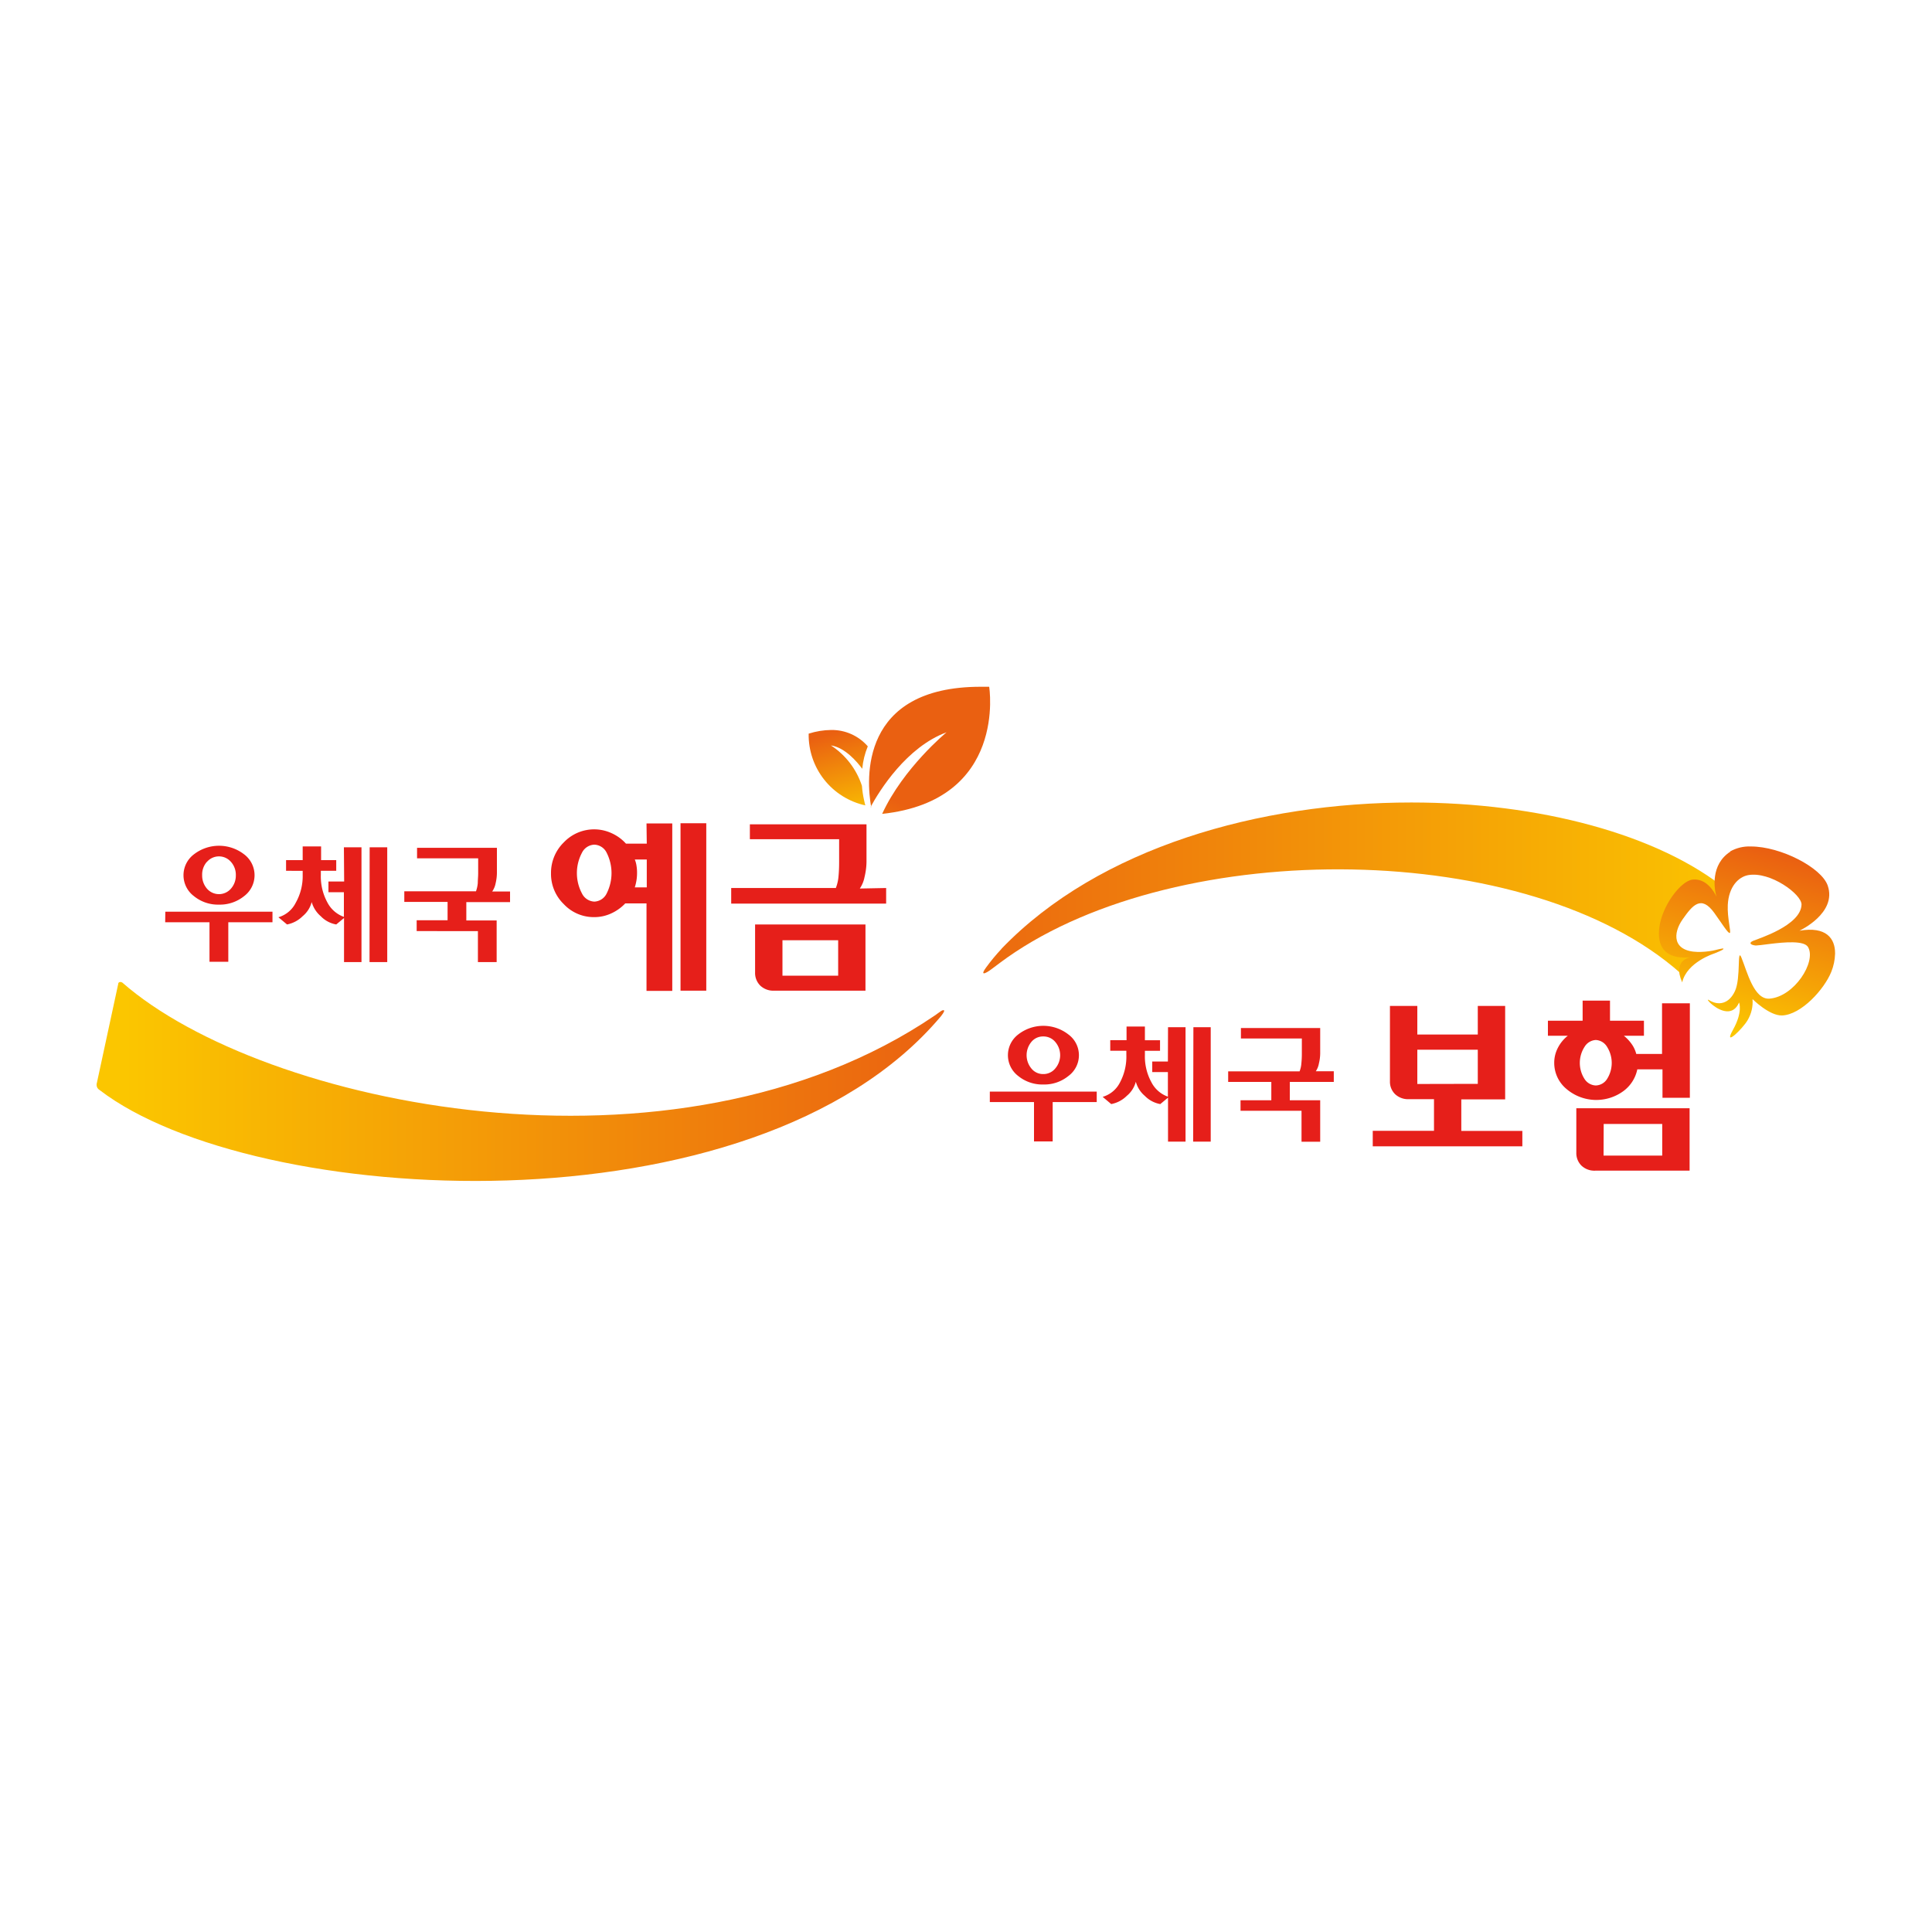 <svg id="图层_1" data-name="图层 1" xmlns="http://www.w3.org/2000/svg" xmlns:xlink="http://www.w3.org/1999/xlink" viewBox="0 0 300 300"><defs><style>.cls-1{fill:none;}.cls-2{clip-path:url(#clip-path);}.cls-3{fill:url(#linear-gradient);}.cls-4{clip-path:url(#clip-path-2);}.cls-5{fill:url(#linear-gradient-2);}.cls-6{clip-path:url(#clip-path-3);}.cls-7{fill:url(#linear-gradient-3);}.cls-8{clip-path:url(#clip-path-4);}.cls-9{fill:url(#linear-gradient-4);}.cls-10{clip-path:url(#clip-path-5);}.cls-11{fill:url(#linear-gradient-5);}.cls-12{fill:#e61f1a;}</style><clipPath id="clip-path"><path id="SVGID" class="cls-1" d="M18.38,152.68l-3.33,15.44a1.05,1.05,0,0,0-.05.32v0a.89.89,0,0,0,.44.8C39.26,187.55,117,192.19,146,157.93c.08-.09.83-1,.55-1.06s-.53.22-1.4.82C104.7,185.18,40.74,171.63,19,152.58a.62.62,0,0,0-.31-.1.41.41,0,0,0-.34.2"/></clipPath><linearGradient id="linear-gradient" x1="-2360.09" y1="2256.62" x2="-2359.55" y2="2256.62" gradientTransform="matrix(240.77, 0, 0, -240.77, 568254.76, 543499.24)" gradientUnits="userSpaceOnUse"><stop offset="0" stop-color="#fbc600"/><stop offset="1" stop-color="#ea6011"/></linearGradient><clipPath id="clip-path-2"><path id="SVGID-2" data-name="SVGID" class="cls-1" d="M155.54,147.31a30.35,30.35,0,0,0-2.42,2.92c-.92,1.24-.29,1.13,1,.14.74-.56,1.49-1.12,2.26-1.67,26.85-18.91,81.14-18.41,104.6,2.44l1.73-1.37,1.12-1.13-1.9-.69-2.17-.48-.06-5.46,3.52-2.94,5,2.82-1.52-2.2,1.52-1.45c-10.64-8.7-29.28-13.63-49.06-13.63-23.43,0-48.45,6.92-63.64,22.7"/></clipPath><linearGradient id="linear-gradient-2" x1="-2378.26" y1="2239.6" x2="-2377.71" y2="2239.6" gradientTransform="matrix(-241.76, 0, 0, 241.76, -574691.4, -541311.2)" xlink:href="#linear-gradient"/><clipPath id="clip-path-3"><path id="SVGID-3" data-name="SVGID" class="cls-1" d="M268.69,132.24c-3.1,2-2.53,5.8-2.15,7-.42-.89-1.65-2.9-3.74-2.65-1.79.21-4.71,4-5.14,7.44-.65,5.25,4,4.68,4.95,4.61,0,0-3,.27-1.4,3.9.74-3.17,5-4.49,5-4.49.19-.1,1.35-.5,1.41-.71s-1.35.24-1.7.28a12.25,12.25,0,0,1-2.28.2c-4-.1-3.88-2.91-2.36-5.07s2.86-3.84,4.91-1c1.13,1.56,2.16,3.25,2.41,3.12s-.41-2.28-.31-4.37c.15-2.79,1.62-4.32,3.16-4.61,3.46-.62,8.34,3,8.29,4.58-.1,3.26-6.77,5.3-7.53,5.63s-.31.66.44.72c.25,0,1.12-.11,2.2-.25,2.21-.27,5.31-.56,5.91.5,1.31,2.28-2.15,7.71-6,8-2.42.16-3.46-4.19-4.35-6.37-.71-1.71-.06,3.14-1,5.18s-2.6,2.31-4,1.43c-.48-.29-.1.26.63.82,1.12.86,3.07,1.7,4-.46,0,0,.63,1.43-.95,4.25s1.52-.19,2.28-1.51a5.51,5.51,0,0,0,.76-3.27s2.62,2.61,4.59,2.54c3-.12,6.56-4.08,7.64-6.77a8.11,8.11,0,0,0,.59-2.81V148c0-2.25-1.35-4.2-5.53-3.48,0,0,5.86-2.71,4.39-7-.95-2.79-7.3-6.09-11.94-6.08a6,6,0,0,0-3.23.78"/></clipPath><linearGradient id="linear-gradient-3" x1="-2320.33" y1="2217.13" x2="-2319.78" y2="2217.13" gradientTransform="matrix(51.02, 0, 0, -51.02, 118640.81, 113266.29)" xlink:href="#linear-gradient"/><clipPath id="clip-path-4"><path id="SVGID-4" data-name="SVGID" class="cls-1" d="M125.57,113.92a11.2,11.2,0,0,0,8.8,11.14c-.06-.22-.14-.5-.2-.82h0s0,0,0,0a15,15,0,0,1-.33-2.22,11.89,11.89,0,0,0-4.81-6.27c2.18.32,4.07,2.56,4.86,3.63a12.05,12.05,0,0,1,.86-3.49,7.4,7.4,0,0,0-5.7-2.54,11.81,11.81,0,0,0-3.48.57"/></clipPath><linearGradient id="linear-gradient-4" x1="-2316.9" y1="2141.82" x2="-2316.35" y2="2141.82" gradientTransform="matrix(0, -25.69, -25.69, 0, 55170.5, -59393.35)" xlink:href="#linear-gradient"/><clipPath id="clip-path-5"><path id="SVGID-5" data-name="SVGID" class="cls-1" d="M135.18,125.31c1.39-2.55,5.57-9.3,11.8-11.6,0,0-6.72,5.53-10,12.67,19.48-2.09,16.62-19.74,16.62-19.74l-1.32,0c-18.79,0-17.78,14.4-17,18.7"/></clipPath><linearGradient id="linear-gradient-5" x1="-2302.66" y1="2218.73" x2="-2302.11" y2="2218.73" gradientTransform="matrix(41.47, -0.01, -0.01, -41.47, 95626.02, 92103.19)" xlink:href="#linear-gradient"/></defs><title>画板 150</title><g class="cls-2"><rect class="cls-3" x="15" y="152.48" width="131.85" height="39.71"/></g><g class="cls-4"><rect class="cls-5" x="152.2" y="124.61" width="116.04" height="26.85"/></g><g class="cls-6"><rect class="cls-7" x="252.39" y="129.41" width="37.57" height="35.43" transform="translate(59.27 371.35) rotate(-75.1)"/></g><g class="cls-8"><rect class="cls-9" x="123.77" y="112.3" width="12.32" height="13.8" transform="translate(-26.15 37.17) rotate(-14.81)"/></g><g class="cls-10"><rect class="cls-11" x="131.12" y="101.91" width="27.61" height="29.17" transform="translate(-21.91 198.59) rotate(-64.99)"/></g><path class="cls-12" d="M162,168.4a5.94,5.94,0,0,0,3.9-1.32,4,4,0,0,0,0-6.45,6.33,6.33,0,0,0-7.79,0,4.05,4.05,0,0,0,0,6.45A5.93,5.93,0,0,0,162,168.4Zm-1.85-6.61a2.32,2.32,0,0,1,1.85-.85,2.37,2.37,0,0,1,1.86.85,3.17,3.17,0,0,1,0,4.12,2.36,2.36,0,0,1-1.86.87,2.31,2.31,0,0,1-1.85-.87,3.24,3.24,0,0,1,0-4.12Zm-6.45,7.71h16.6v1.63h-6.84v6.11h-2.9v-6.11H153.7Zm31.61-10H188v17.77h-2.73Zm-3.94,0h2.72v17.77h-2.72v-6.83l-1.2,1a4.42,4.42,0,0,1-2.4-1.27,4.37,4.37,0,0,1-1.4-2.2,4.24,4.24,0,0,1-1.4,2.19,4.67,4.67,0,0,1-2.42,1.28l-1.33-1.12a4.38,4.38,0,0,0,2.68-2.22,8.53,8.53,0,0,0,1-4.3v-.64H172.4v-1.64h2.53V159.4h2.85v2.13h2.35v1.64h-2.35v.64a8.32,8.32,0,0,0,1,4.22,4.6,4.6,0,0,0,2.57,2.26v-3.82h-2.43v-1.64h2.43Zm22.95,6.84h2.79V168h-6.83v2.85H205v6.44h-2.9v-4.81h-9.47v-1.63h4.78V168h-6.7v-1.64h11.09a4.31,4.31,0,0,0,.28-1.28,14.39,14.39,0,0,0,.07-1.48v-2.34h-9.46v-1.63H205v3.9a6.79,6.79,0,0,1-.2,1.6A3.13,3.13,0,0,1,204.32,166.34Zm22.59,4.37h6.81V156.2h-4.25v4.44h-9.39V156.2h-4.25v11.71a2.68,2.68,0,0,0,.81,2,2.94,2.94,0,0,0,2.12.77h3.91v4.91h-9.51V178h23.23v-2.39h-9.48Zm-6.83-2.39V163h9.39v5.3Zm38-12.53v7.87h-4a4.65,4.65,0,0,0-.73-1.56,6.27,6.27,0,0,0-1.2-1.27h3.12V158.5H250v-3.12h-4.25v3.12h-5.39v2.33h3.09a5.66,5.66,0,0,0-1.54,1.87,5,5,0,0,0-.57,2.35,5.26,5.26,0,0,0,1.92,4.06,7.13,7.13,0,0,0,8.8.33,5.59,5.59,0,0,0,2.18-3.39h3.91v4.41h4.25V155.79Zm-8.54,11.76a2.14,2.14,0,0,1-1.75,1,2.16,2.16,0,0,1-1.74-1,4.61,4.61,0,0,1,0-5,2.17,2.17,0,0,1,1.74-1.06,2.15,2.15,0,0,1,1.75,1.06,4.66,4.66,0,0,1,0,5ZM244.77,179a2.73,2.73,0,0,0,.8,2,2.91,2.91,0,0,0,2.13.78h14.66v-9.69H244.77Zm4.25-4.47h9.09v4.91H249Z"/><path class="cls-12" d="M34,140.47a6,6,0,0,0,3.92-1.33,4.06,4.06,0,0,0,0-6.47,6.37,6.37,0,0,0-7.82,0,4.06,4.06,0,0,0,0,6.47A5.93,5.93,0,0,0,34,140.47Zm-1.87-6.63a2.46,2.46,0,0,1,3.74,0,3,3,0,0,1,.75,2.07,3.07,3.07,0,0,1-.75,2.07,2.46,2.46,0,0,1-3.74,0,3.11,3.11,0,0,1-.74-2.07A3,3,0,0,1,32.11,133.84Zm-6.46,7.73H42.31v1.64H35.45v6.13H32.53v-6.13H25.65Zm31.73-10h2.73v17.82H57.38Zm-4,0h2.73v17.82H53.42v-6.84l-1.21,1a4.38,4.38,0,0,1-2.4-1.28,4.5,4.5,0,0,1-1.41-2.2,4.21,4.21,0,0,1-1.4,2.19,4.68,4.68,0,0,1-2.43,1.29l-1.34-1.12a4.35,4.35,0,0,0,2.68-2.23A8.4,8.4,0,0,0,47,135.86v-.64H44.42v-1.66H47v-2.13h2.86v2.13h2.35v1.66H49.82v.64a8.4,8.4,0,0,0,1,4.24,4.64,4.64,0,0,0,2.58,2.27v-3.83H51v-1.66h2.44Zm23,6.86h2.8v1.65H72.41v2.85h4.71v6.46H74.21v-4.81H64.7V142.9h4.8v-2.85H62.78V138.4H73.91a5,5,0,0,0,.28-1.28c0-.49.06-1,.06-1.49v-2.35H64.76v-1.63h12.4v3.91a7.36,7.36,0,0,1-.2,1.6A3.34,3.34,0,0,1,76.45,138.4Zm29.27-10.6h4v26h-4ZM100.43,131H97.2A6.68,6.68,0,0,0,95,129.39a6.49,6.49,0,0,0-7.44,1.4,6.61,6.61,0,0,0-2,4.81,6.53,6.53,0,0,0,2,4.81,6.36,6.36,0,0,0,4.69,2,6.23,6.23,0,0,0,2.67-.58,7,7,0,0,0,2.17-1.55h3.3v13.58h4v-26h-4Zm-6.22,7.72A2.22,2.22,0,0,1,92.29,140a2.25,2.25,0,0,1-1.93-1.28,6.73,6.73,0,0,1,0-6.29,2.23,2.23,0,0,1,1.93-1.27,2.21,2.21,0,0,1,1.92,1.27,7,7,0,0,1,0,6.29Zm6.22-.93H98.57a7.73,7.73,0,0,0,.26-1.08,7.15,7.15,0,0,0,.09-1.15,6.55,6.55,0,0,0-.08-1.1,4,4,0,0,0-.27-1h1.86Zm37.17.1v2.42H113.54v-2.42h16.25a6.5,6.5,0,0,0,.42-1.87q.09-1,.09-2.16v-3.55H116.44V128h18.11v5.82a10.5,10.5,0,0,1-.3,2.34,4.8,4.8,0,0,1-.74,1.81ZM117.25,151a2.76,2.76,0,0,0,.81,2.05,2.94,2.94,0,0,0,2.15.78h14.18V143.55H117.25ZM121.5,146h8.65v5.5H121.5Z"/></svg>
